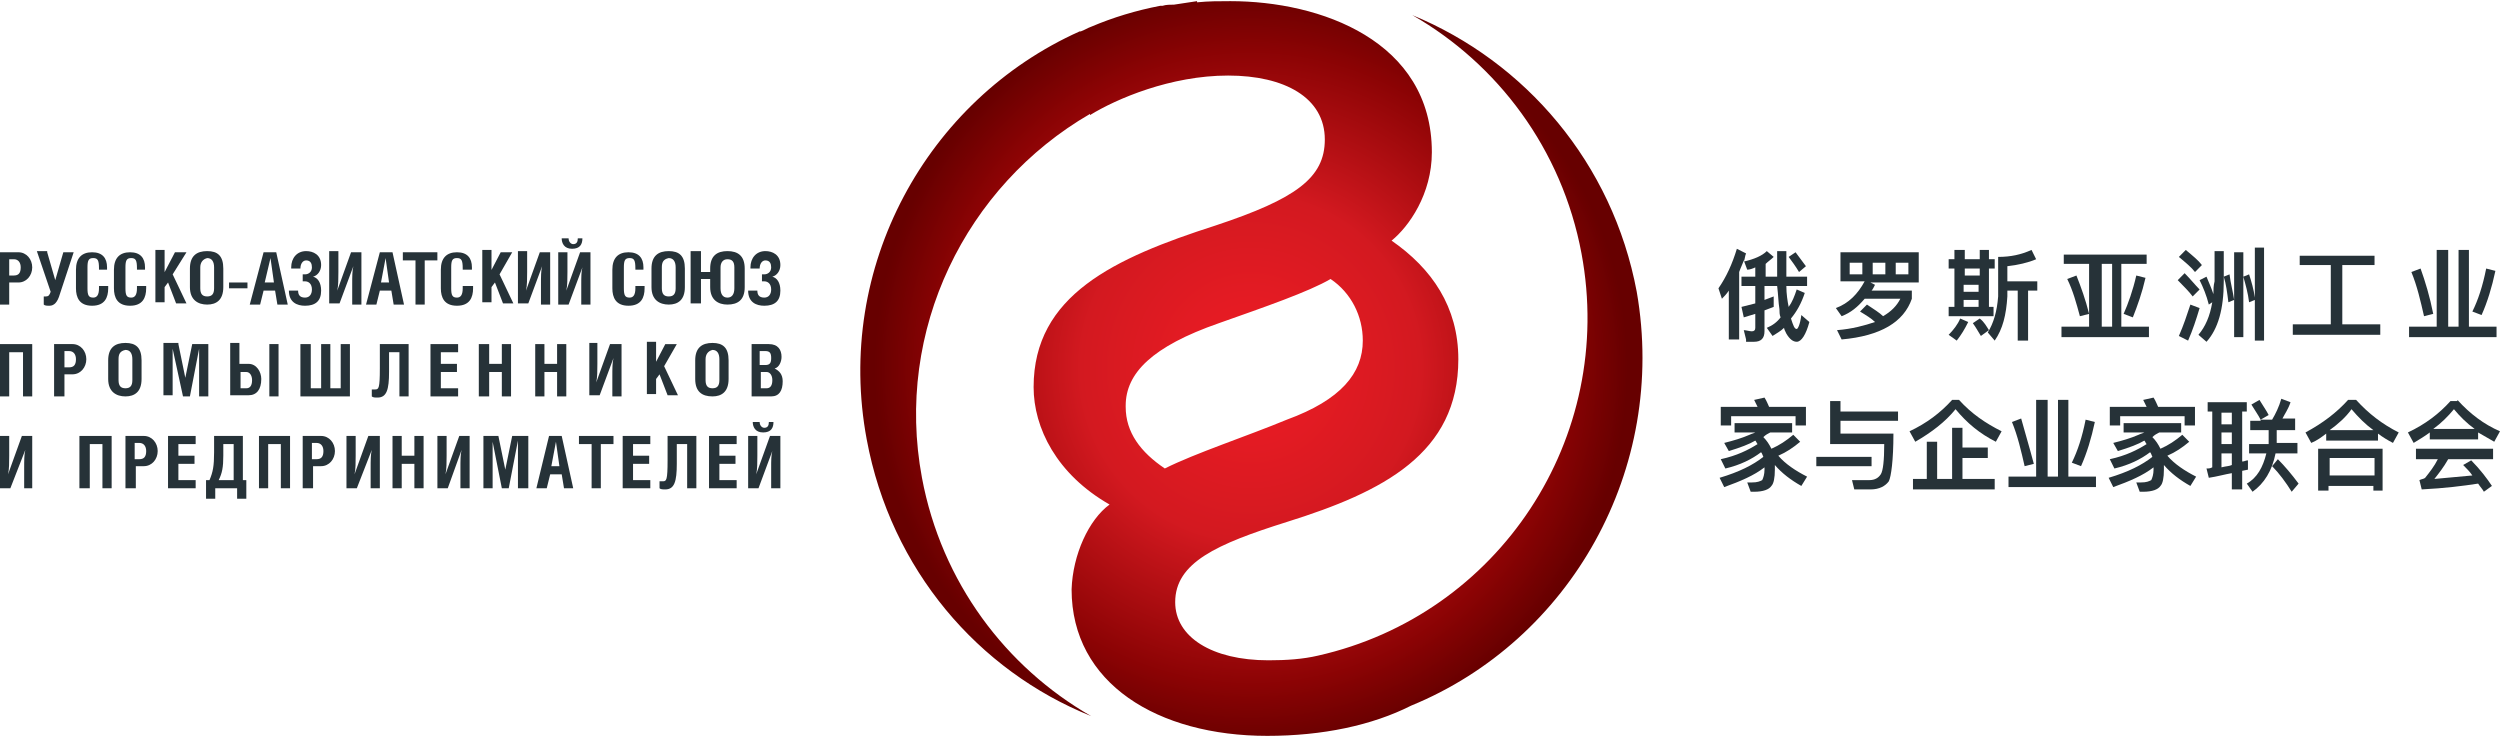 <?xml version="1.0" encoding="UTF-8"?> <svg xmlns="http://www.w3.org/2000/svg" width="513" height="151" viewBox="0 0 513 151" fill="none"> <path d="M289.567 144.797C281.537 148.852 271.381 150.999 260.043 150.999C237.605 150.999 219.891 140.264 219.891 120.942C220.128 113.785 223.434 106.629 227.685 103.528C216.82 97.326 212.097 87.784 212.097 79.435C212.097 60.59 228.63 52.956 249.414 46.277C265.948 40.79 271.852 36.496 271.852 28.624C271.852 20.037 263.587 15.504 252.012 15.504C240.203 15.504 229.103 20.275 223.67 23.615V23.376C198.163 38.166 183.519 67.746 189.186 98.041C193.201 119.511 206.428 136.924 223.907 146.943C200.761 137.64 182.809 116.887 177.85 90.169C171.237 54.864 190.132 20.514 221.545 6.44H221.782C222.489 6.201 223.197 5.724 223.907 5.485C228.393 3.577 233.118 2.146 238.078 1.191H238.314H238.551C239.258 0.953 240.203 0.953 240.912 0.953C242.566 0.714 243.983 0.476 245.635 0.237V0.476C247.997 0.237 250.124 0.237 252.485 0.237C270.908 0.237 293.817 8.348 293.817 31.248C293.817 39.836 289.094 46.515 285.552 49.378C293.817 55.103 299.25 62.975 299.25 73.71C299.25 93.032 283.898 100.904 264.058 107.106C249.651 111.639 241.149 115.455 241.149 123.566C241.149 130.722 248.706 135.493 260.279 135.493C264.058 135.493 267.366 135.255 270.435 134.539C307.517 126.19 331.609 89.931 324.522 52.002C320.507 30.533 307.28 13.119 289.804 3.1C312.949 12.642 330.899 33.395 335.859 59.874C342.236 96.372 322.161 131.438 289.567 144.797ZM264.058 86.114C275.16 82.059 279.646 76.572 279.646 69.893C279.646 64.883 277.285 60.112 273.033 57.25C268.546 59.874 259.571 62.975 250.124 66.315C236.424 71.086 230.991 76.572 230.991 83.251V83.49C230.991 88.738 234.062 92.793 239.022 96.133C245.164 93.032 256.027 89.454 264.058 86.114Z" fill="url(#paint0_radial)"></path> <path d="M1.89 62.498H0V51.764H3.779C5.432 51.764 6.613 53.195 6.613 54.865C6.613 56.535 5.432 57.966 3.779 57.966H1.89V62.498ZM1.89 56.535H2.834C3.779 56.535 4.251 56.057 4.251 54.865C4.251 53.91 3.779 53.195 2.834 53.195H1.89V56.535Z" fill="#263238"></path> <path d="M9.686 51.765L11.339 57.49L12.993 51.765H15.119L12.284 60.353C11.812 62.023 11.103 62.738 10.159 62.738C9.686 62.738 9.214 62.738 8.978 62.5V60.83C8.978 60.83 9.214 60.83 9.45 60.83C9.922 60.83 10.159 60.591 10.395 59.876L7.561 51.527H9.686V51.765Z" fill="#263238"></path> <path d="M20.313 55.103C20.313 53.433 20.076 52.956 19.132 52.956C18.187 52.956 17.951 53.433 17.951 54.865V59.158C17.951 60.59 18.187 61.067 19.132 61.067C19.84 61.067 20.313 60.59 20.313 59.158V58.681H22.202V59.158C22.202 61.067 21.494 62.737 18.895 62.737C16.297 62.737 15.589 61.067 15.589 59.158V55.342C15.589 52.956 16.77 51.764 18.895 51.764C21.021 51.764 21.966 52.956 21.966 54.865V55.342H20.313V55.103Z" fill="#263238"></path> <path d="M28.105 55.103C28.105 53.433 27.869 52.956 26.924 52.956C25.979 52.956 25.743 53.433 25.743 54.865V59.158C25.743 60.59 25.979 61.067 26.924 61.067C27.632 61.067 28.105 60.59 28.105 59.158V58.681H29.994V59.158C29.994 61.067 29.286 62.737 26.688 62.737C24.09 62.737 23.381 61.067 23.381 59.158V55.342C23.381 52.956 24.562 51.764 26.688 51.764C28.813 51.764 29.758 52.956 29.758 54.865V55.342H28.105V55.103Z" fill="#263238"></path> <path d="M33.54 56.295L35.902 51.763H38.264L35.43 56.295L38.264 62.259H36.138L34.485 57.965L33.776 58.919V62.02H31.887V51.286H33.776V56.295H33.54Z" fill="#263238"></path> <path d="M42.514 51.527C44.64 51.527 45.821 52.481 45.821 55.105V58.922C45.821 61.546 44.404 62.5 42.514 62.5C40.625 62.5 38.972 61.546 38.972 58.922V55.105C38.972 52.481 40.389 51.527 42.514 51.527ZM41.097 54.866V59.16C41.097 60.353 41.57 60.83 42.514 60.83C43.459 60.83 43.932 60.353 43.932 59.16V54.866C43.932 53.673 43.459 52.958 42.514 52.958C41.57 53.196 41.097 53.912 41.097 54.866Z" fill="#263238"></path> <path d="M50.78 57.967V59.16H47.001V57.967H50.78Z" fill="#263238"></path> <path d="M54.086 51.764H56.684L59.046 62.498H56.92L56.448 59.636H54.086L53.378 62.498H51.252L54.086 51.764ZM56.212 57.966L55.503 52.956L54.322 57.966H56.212Z" fill="#263238"></path> <path d="M59.755 54.866C59.755 52.958 60.935 51.527 62.825 51.527C64.242 51.527 65.895 52.242 65.895 54.389C65.895 55.582 65.187 56.536 64.242 56.775C65.187 57.013 65.895 57.967 65.895 59.637C65.895 61.784 64.715 62.738 62.589 62.738C60.935 62.738 59.282 62.023 59.282 59.637H61.172C61.172 60.353 61.408 61.068 62.589 61.068C63.534 61.068 64.006 60.353 64.006 59.399C64.006 58.206 63.297 57.729 62.589 57.729H62.116V56.297H62.589C63.297 56.297 64.006 55.82 64.006 54.866C64.006 54.151 63.77 53.435 62.825 53.435C62.116 53.435 61.644 54.151 61.644 55.105H59.755V54.866Z" fill="#263238"></path> <path d="M69.438 51.765V55.82C69.438 57.013 69.438 58.683 69.202 59.637L72.036 51.765H74.162V62.5H72.273V58.444C72.273 56.775 72.273 55.582 72.509 54.628L69.674 62.261H67.549V51.527H69.438V51.765Z" fill="#263238"></path> <path d="M77.944 51.764H80.542L82.904 62.498H80.778L80.305 59.636H77.944L77.235 62.498H75.109L77.944 51.764ZM79.833 57.966L79.124 52.956L78.18 57.966H79.833Z" fill="#263238"></path> <path d="M87.15 62.498H85.261V53.433H82.663V51.764H89.749V53.433H87.15V62.498Z" fill="#263238"></path> <path d="M94.949 55.103C94.949 53.433 94.713 52.956 93.768 52.956C92.824 52.956 92.588 53.433 92.588 54.865V59.158C92.588 60.59 92.824 61.067 93.768 61.067C94.477 61.067 94.949 60.59 94.949 59.158V58.681H97.075V59.158C97.075 61.067 96.367 62.737 93.768 62.737C91.17 62.737 90.462 61.067 90.462 59.158V55.342C90.462 52.956 91.643 51.764 93.768 51.764C95.894 51.764 96.839 52.956 96.839 54.865V55.342H94.949V55.103Z" fill="#263238"></path> <path d="M100.383 56.295L102.745 51.763H105.107L102.509 56.295L105.343 62.259H103.217L101.564 57.965L100.855 58.919V62.02H98.966V51.286H100.855V56.295H100.383Z" fill="#263238"></path> <path d="M108.171 51.765V55.82C108.171 57.013 108.171 58.683 107.935 59.637L110.769 51.765H112.894V62.5H111.005V58.444C111.005 56.775 111.005 55.582 111.241 54.628L108.407 62.261H106.281V51.527H108.171V51.765Z" fill="#263238"></path> <path d="M116.439 51.765V55.821C116.439 57.014 116.439 58.683 116.203 59.637L119.037 51.765H121.163V62.5H119.274V58.445C119.274 56.775 119.274 55.821 119.51 54.867L116.676 62.5H114.55V51.765H116.439ZM116.676 48.903C116.676 49.618 117.148 50.096 117.62 50.096C118.329 50.096 118.565 49.618 118.565 48.903H119.51C119.51 50.096 119.037 51.05 117.384 51.05C115.731 51.05 115.258 49.857 115.258 48.903H116.676Z" fill="#263238"></path> <path d="M130.38 55.103C130.38 53.433 130.144 52.956 129.199 52.956C128.254 52.956 128.018 53.433 128.018 54.865V59.158C128.018 60.59 128.254 61.067 129.199 61.067C129.908 61.067 130.38 60.59 130.38 59.158V58.681H132.269V59.158C132.269 61.067 131.561 62.737 128.963 62.737C126.365 62.737 125.656 61.067 125.656 59.158V55.342C125.656 52.956 126.837 51.764 128.963 51.764C131.089 51.764 132.033 52.956 132.033 54.865V55.342H130.38V55.103Z" fill="#263238"></path> <path d="M137.227 51.527C139.353 51.527 140.534 52.481 140.534 55.105V58.922C140.534 61.546 139.117 62.5 137.227 62.5C135.338 62.5 133.685 61.546 133.685 58.922V55.105C133.685 52.481 135.102 51.527 137.227 51.527ZM135.81 54.866V59.16C135.81 60.353 136.283 60.83 137.227 60.83C138.172 60.83 138.645 60.353 138.645 59.16V54.866C138.645 53.673 138.172 52.958 137.227 52.958C136.046 53.196 135.81 53.912 135.81 54.866Z" fill="#263238"></path> <path d="M143.84 55.82H145.729V55.105C145.729 52.481 147.146 51.527 149.272 51.527C151.398 51.527 152.815 52.481 152.815 55.105V58.922C152.815 61.546 151.398 62.5 149.272 62.5C147.382 62.5 145.729 61.546 145.729 58.922V57.252H143.84V62.261H141.714V51.527H143.84V55.82ZM149.272 61.068C150.217 61.068 150.689 60.353 150.689 59.16V54.866C150.689 53.673 150.217 53.196 149.272 53.196C148.327 53.196 147.855 53.912 147.855 54.866V59.16C147.855 60.353 148.327 61.068 149.272 61.068Z" fill="#263238"></path> <path d="M153.992 54.866C153.992 52.958 155.173 51.527 157.062 51.527C158.479 51.527 160.133 52.242 160.133 54.389C160.133 55.582 159.424 56.536 158.479 56.775C159.424 57.013 160.133 57.967 160.133 59.637C160.133 61.784 158.952 62.738 156.826 62.738C155.173 62.738 153.52 62.023 153.52 59.637H155.409C155.409 60.353 155.645 61.068 156.826 61.068C157.771 61.068 158.243 60.353 158.243 59.399C158.243 58.206 157.535 57.729 156.826 57.729H156.354V56.297H156.826C157.535 56.297 158.243 55.82 158.243 54.866C158.243 54.151 158.007 53.435 157.062 53.435C156.354 53.435 155.881 54.151 155.881 55.105H153.992V54.866Z" fill="#263238"></path> <path d="M6.613 70.608V81.343H4.724V72.278H1.89V81.343H0V70.608H6.613Z" fill="#263238"></path> <path d="M13.225 81.343H11.1V70.608H14.879C16.532 70.608 17.713 72.04 17.713 73.71C17.713 75.379 16.532 76.811 14.879 76.811H13.225V81.343ZM13.225 75.379H14.17C15.115 75.379 15.587 74.902 15.587 73.71C15.587 72.755 15.115 72.04 14.17 72.04H13.225V75.379Z" fill="#263238"></path> <path d="M25.742 70.371C27.868 70.371 29.049 71.325 29.049 73.949V77.766C29.049 80.39 27.632 81.344 25.742 81.344C23.853 81.344 22.199 80.39 22.199 77.766V73.949C22.199 71.325 23.616 70.371 25.742 70.371ZM24.325 73.711V78.004C24.325 79.197 24.797 79.674 25.742 79.674C26.687 79.674 27.159 79.197 27.159 78.004V73.711C27.159 72.518 26.687 71.802 25.742 71.802C24.561 72.041 24.325 72.756 24.325 73.711Z" fill="#263238"></path> <path d="M36.608 70.609L38.025 77.527L39.442 70.609H42.748V81.344H40.859V71.564L38.969 81.344H37.552L35.426 71.564V81.106H33.537V70.371H36.608V70.609Z" fill="#263238"></path> <path d="M49.363 74.665H51.016C52.67 74.665 53.614 76.335 53.614 77.766C53.614 79.913 52.67 81.106 51.016 81.106H47.237V70.371H49.127V74.665H49.363ZM49.363 79.674H50.544C51.252 79.674 51.725 79.197 51.725 78.004C51.725 77.05 51.252 76.335 50.544 76.335H49.363V79.674ZM57.157 81.344H55.268V70.609H57.157V81.344Z" fill="#263238"></path> <path d="M61.645 81.343V70.608H63.771V79.673H65.897V70.608H67.786V79.673H69.912V70.608H71.802V81.343H61.645Z" fill="#263238"></path> <path d="M83.849 70.608V81.343H81.96V72.278H79.834V76.333C79.834 79.912 79.361 81.581 77.472 81.581C76.999 81.581 76.527 81.581 76.291 81.343V79.912C76.527 79.912 76.763 79.912 76.999 79.912C77.708 79.912 77.944 79.673 77.944 75.618V70.608H83.849Z" fill="#263238"></path> <path d="M94.004 70.608V72.278H90.461V74.664H93.767V76.333H90.461V79.673H94.004V81.343H88.335V70.608H94.004Z" fill="#263238"></path> <path d="M100.378 74.664H102.976V70.608H104.865V81.343H102.976V76.333H100.378V81.343H98.252V70.608H100.378V74.664Z" fill="#263238"></path> <path d="M111.718 74.664H114.316V70.608H116.205V81.343H114.316V76.333H111.718V81.343H109.828V70.608H111.718V74.664Z" fill="#263238"></path> <path d="M122.581 70.609V74.665C122.581 75.858 122.581 77.527 122.345 78.481L125.179 70.609H127.541V81.344H125.652V77.289C125.652 75.619 125.652 74.426 125.888 73.472L123.053 81.106H120.928V70.371H122.581V70.609Z" fill="#263238"></path> <path d="M134.156 75.143L136.518 70.611H138.88L136.282 75.143L139.116 81.107H136.991L135.337 76.813L134.629 77.767V80.868H132.739V70.134H134.629V75.143H134.156Z" fill="#263238"></path> <path d="M146.2 70.371C148.326 70.371 149.507 71.325 149.507 73.949V77.766C149.507 80.39 148.089 81.344 146.2 81.344C144.074 81.344 142.657 80.39 142.657 77.766V73.949C142.657 71.325 144.074 70.371 146.2 70.371ZM144.783 73.711V78.004C144.783 79.197 145.255 79.674 146.2 79.674C147.145 79.674 147.617 79.197 147.617 78.004V73.711C147.617 72.518 147.145 71.802 146.2 71.802C145.255 72.041 144.783 72.756 144.783 73.711Z" fill="#263238"></path> <path d="M153.995 70.608H157.774C159.664 70.608 160.372 71.801 160.372 73.232C160.372 74.187 159.9 75.379 158.955 75.618C159.9 76.095 160.608 76.811 160.608 78.242C160.608 80.15 159.9 81.343 158.246 81.343H154.231V70.608H153.995ZM156.121 74.902H157.066C158.01 74.902 158.246 74.425 158.246 73.471C158.246 72.517 158.01 72.04 157.066 72.04H155.885V74.902H156.121ZM156.121 79.673H157.302C158.01 79.673 158.483 79.196 158.483 78.003C158.483 77.049 158.01 76.333 157.302 76.333H156.121V79.673Z" fill="#263238"></path> <path d="M1.89 89.456V93.512C1.89 94.704 1.89 96.374 1.653 97.328L4.488 89.456H6.613V100.191H4.96V96.135C4.96 94.466 4.96 93.273 5.196 92.319L2.126 100.191H0V89.456H1.89Z" fill="#263238"></path> <path d="M22.909 89.456V100.191H21.02V91.126H18.422V100.191H16.296V89.456H22.909Z" fill="#263238"></path> <path d="M27.635 100.191H25.745V89.456H29.524C31.178 89.456 32.358 90.888 32.358 92.557C32.358 94.227 31.178 95.658 29.524 95.658H27.871V100.191H27.635ZM27.635 94.227H28.579C29.524 94.227 29.997 93.75 29.997 92.557C29.997 91.603 29.524 90.888 28.579 90.888H27.635V94.227Z" fill="#263238"></path> <path d="M40.149 89.456V91.126H36.606V93.512H39.913V95.181H36.606V98.521H40.149V100.191H34.48V89.456H40.149Z" fill="#263238"></path> <path d="M49.837 89.456V98.521H50.546V102.338H48.656V100.191H44.169V102.338H42.279V98.521H42.988C43.696 96.851 43.932 95.658 43.932 92.796V89.456H49.837ZM45.822 91.126V93.512C45.822 95.897 45.586 97.09 44.877 98.521H47.948V91.126H45.822Z" fill="#263238"></path> <path d="M59.518 89.456V100.191H57.628V91.126H55.03V100.191H53.141V89.456H59.518Z" fill="#263238"></path> <path d="M64.004 100.191H62.114V89.456H65.893C67.547 89.456 68.728 90.888 68.728 92.557C68.728 94.227 67.547 95.658 65.893 95.658H64.24V100.191H64.004ZM64.004 94.227H64.949C65.893 94.227 66.366 93.75 66.366 92.557C66.366 91.603 65.893 90.888 64.949 90.888H64.004V94.227Z" fill="#263238"></path> <path d="M72.984 89.456V93.512C72.984 94.704 72.984 96.374 72.748 97.328L75.582 89.456H77.944V100.191H76.055V96.135C76.055 94.466 76.055 93.273 76.291 92.319L73.221 100.191H71.095V89.456H72.984Z" fill="#263238"></path> <path d="M82.433 93.512H85.031V89.456H86.921V100.191H85.031V95.181H82.433V100.191H80.544V89.456H82.433V93.512Z" fill="#263238"></path> <path d="M91.644 89.456V93.512C91.644 94.704 91.644 96.374 91.408 97.328L94.243 89.456H96.368V100.191H94.479V96.135C94.479 94.466 94.479 93.273 94.715 92.319L91.881 100.191H89.755V89.456H91.644Z" fill="#263238"></path> <path d="M102.268 89.456L103.685 96.374L105.102 89.456H108.409V100.191H106.283V90.41L104.393 100.191H102.976L101.087 90.649V100.191H99.197V89.456H102.268Z" fill="#263238"></path> <path d="M112.663 89.456H115.262L117.623 100.191H115.734L115.262 97.328H112.9L112.191 100.191H110.065L112.663 89.456ZM114.789 95.658L114.081 90.649L113.136 95.658H114.789Z" fill="#263238"></path> <path d="M123.288 100.191H121.399V91.126H118.801V89.456H125.886V91.126H123.288V100.191Z" fill="#263238"></path> <path d="M133.443 89.456V91.126H129.9V93.512H133.207V95.181H129.9V98.521H133.443V100.191H127.774V89.456H133.443Z" fill="#263238"></path> <path d="M142.893 89.456V100.191H141.004V91.126H138.878V95.181C138.878 98.76 138.405 100.429 136.516 100.429C136.043 100.429 135.571 100.429 135.335 100.191V98.76C135.571 98.76 135.807 98.76 136.043 98.76C136.752 98.76 136.988 98.521 136.988 94.466V89.456H142.893Z" fill="#263238"></path> <path d="M151.16 89.456V91.126H147.617V93.512H150.923V95.181H147.617V98.521H151.16V100.191H145.491V89.456H151.16Z" fill="#263238"></path> <path d="M155.409 89.454V93.509C155.409 94.702 155.409 96.372 155.173 97.326L158.007 89.454H160.133V100.189H158.243V96.133C158.243 94.463 158.243 93.509 158.479 92.555L155.645 100.189H153.52V89.454H155.409ZM155.881 86.592C155.881 87.307 156.354 87.784 156.826 87.784C157.535 87.784 157.771 87.307 157.771 86.592H158.716C158.716 87.784 158.243 88.738 156.59 88.738C154.937 88.738 154.464 87.546 154.464 86.592H155.881Z" fill="#263238"></path> <path d="M358.294 69.655L357.823 67.747C358.294 67.747 359.004 67.985 359.475 67.985C359.948 67.985 360.185 67.747 360.185 67.27V64.407C359.475 64.646 358.531 64.884 357.823 65.123L357.35 62.976C358.294 62.737 359.239 62.499 360.185 62.26V58.682H357.35V56.774H360.185V54.865C359.712 55.104 359.004 55.342 358.531 55.342L357.823 53.434C357.587 54.15 357.114 55.104 356.877 55.819V69.655H354.752V59.636C354.279 60.352 353.808 60.829 353.335 61.306L352.627 59.159C354.279 56.774 355.46 54.15 356.406 51.049L358.294 52.003C358.058 52.48 358.058 53.195 357.823 53.672C359.948 53.195 361.602 52.48 362.546 51.526L363.963 52.718C363.49 53.195 362.783 53.672 362.31 54.15V56.774H364.671C364.671 55.104 364.671 53.434 364.671 51.526H366.561C366.561 53.434 366.561 55.342 366.561 56.774H370.813V58.682H366.561C366.561 60.352 366.798 61.783 367.034 62.976C367.742 62.022 368.215 60.829 368.686 59.398L370.34 60.113C369.632 62.26 368.686 63.93 367.506 65.361C367.979 66.793 368.215 67.508 368.686 67.508C368.923 67.508 369.396 66.554 369.632 64.646L371.284 66.077C370.577 68.701 369.632 70.132 368.686 70.132C367.979 70.132 367.269 69.655 366.561 68.462C366.325 67.985 366.088 67.508 366.088 67.27C365.381 67.985 364.436 68.462 363.727 68.939L362.546 67.27C363.727 66.793 364.671 66.077 365.381 65.123C365.144 64.646 365.144 63.93 365.144 63.453C364.908 62.022 364.908 60.59 364.671 58.682H362.073V61.544C362.783 61.306 363.254 61.068 363.963 60.829V62.976C363.254 63.214 362.783 63.453 362.073 63.691V67.985C362.073 69.417 361.365 70.132 359.948 70.132H358.294V69.655ZM370.577 54.627L369.159 55.819C368.45 54.627 367.742 53.672 367.034 52.718L368.45 51.764C369.159 52.718 369.867 53.672 370.577 54.627Z" fill="#263238"></path> <path d="M393.726 52.002V57.966H383.807L384.751 58.443C384.515 58.92 384.278 59.397 384.044 59.636H392.309V61.306C390.657 66.077 385.932 68.939 377.901 69.655L376.957 67.746C380.028 67.508 382.626 66.792 384.751 66.077C384.044 65.361 382.861 64.645 381.68 63.93L383.098 62.498C384.515 63.453 385.696 64.168 386.405 64.884C388.059 63.93 389.24 62.737 389.947 61.306H382.626C381.209 62.975 379.792 64.168 377.901 64.884L376.721 63.214C379.319 62.26 381.209 60.351 382.626 57.727H377.665V51.764H393.726V52.002ZM382.153 53.911H379.555V56.296H382.153V53.911ZM386.876 53.911H384.278V56.296H386.876V53.911ZM391.601 53.911H389.003V56.296H391.601V53.911Z" fill="#263238"></path> <path d="M403.88 66.076C403.172 67.507 402.462 68.7 401.518 69.893L399.864 68.7C400.81 67.746 401.755 66.553 402.228 65.36L403.88 66.076ZM403.172 51.286V53.194H406.243V51.286H408.131V53.194H409.312V55.103H408.131V62.975H409.076V64.883H399.864V62.975H401.047V55.103H399.864V53.194H401.047V51.286H403.172ZM403.172 55.103V56.534H406.243V55.103H403.172ZM406.006 59.874V58.442H402.935V59.874H406.006ZM406.006 62.975V61.544H402.935V62.975H406.006ZM408.131 67.746L406.478 68.938C406.006 68.223 405.533 67.269 404.826 66.314L406.243 65.36C407.187 66.076 407.658 67.03 408.131 67.746ZM417.816 53.194C416.162 53.91 414.037 54.387 411.91 54.626V57.727H418.052V59.635H416.162V69.893H414.037V59.635H411.91V60.828C411.674 64.645 410.966 67.507 409.312 69.893L407.895 68.223C409.076 66.314 409.785 63.929 410.022 60.828V52.717C412.62 52.717 414.745 52.24 416.87 51.286L417.816 53.194Z" fill="#263238"></path> <path d="M440.491 52.242V54.15H435.295V67.032H440.964V69.179H423.015V67.032H428.682V54.15H423.486V52.242H440.491ZM428.682 64.408L426.793 64.885C426.084 62.261 425.376 59.637 424.195 57.252L426.084 56.536C427.03 58.921 427.974 61.545 428.682 64.408ZM433.407 67.032V54.15H431.28V67.032H433.407ZM440.257 57.013C439.547 60.114 438.603 62.738 437.659 65.124L435.768 64.408C436.713 62.261 437.659 59.637 438.366 56.536L440.257 57.013Z" fill="#263238"></path> <path d="M451.358 59.399L449.94 60.83C449.233 59.876 448.052 58.683 446.871 57.49L448.287 56.059C449.469 57.252 450.413 58.445 451.358 59.399ZM451.358 63.216C450.65 65.601 449.94 67.748 448.996 69.895L447.106 68.941C448.052 66.794 448.76 64.647 449.469 62.5L451.358 63.216ZM451.831 54.389L450.413 55.821C449.704 54.867 448.523 53.912 447.106 52.72L448.523 51.288C449.94 52.481 451.121 53.435 451.831 54.389ZM456.317 51.527V57.729C456.317 63.454 455.136 67.51 452.775 70.134L451.121 68.702C452.538 67.032 453.483 64.885 453.956 62.023L453.248 62.5C452.775 60.592 452.067 58.922 451.358 57.49L452.775 56.775C453.248 57.968 453.719 58.922 454.192 60.353C454.192 59.399 454.192 58.683 454.429 57.729V51.527H456.317ZM458.444 61.546L457.263 62.023C457.027 60.115 456.79 58.206 456.317 56.775L457.498 56.298C457.735 58.206 458.208 59.876 458.444 61.546ZM460.333 51.766V69.179H458.444V51.766H460.333ZM464.584 51.288V69.895H462.694V61.546L461.513 62.023C461.279 60.115 460.806 58.445 460.333 56.775L461.513 56.298C461.986 57.729 462.459 59.399 462.694 61.069V50.811H464.584V51.288Z" fill="#263238"></path> <path d="M471.9 54.626V52.479H487.253V54.388H480.64V66.553H488.434V68.7H470.482V66.553H478.278V54.388H471.9V54.626Z" fill="#263238"></path> <path d="M502.37 51.286V67.03H504.497V51.286H506.622V67.03H512.291V69.177H494.34V67.03H500.009V51.286H502.37ZM499.299 64.406L497.411 64.883C496.701 61.782 495.994 58.681 494.813 55.818L496.701 55.103C497.647 57.727 498.592 60.828 499.299 64.406ZM512.055 55.58C511.345 58.919 510.401 62.02 509.22 64.644L507.33 63.929C508.511 61.544 509.457 58.681 510.165 55.103L512.055 55.58Z" fill="#263238"></path> <path d="M367.744 86.833V88.741H363.255C362.784 88.98 362.311 89.218 361.84 89.695C362.548 90.411 363.021 91.127 363.492 92.081C365.146 91.365 366.563 90.411 367.98 89.218L369.398 90.65C367.98 91.842 366.563 92.797 364.909 93.512C366.327 95.182 368.452 96.613 370.815 97.806L369.634 99.715C367.507 98.522 365.619 97.09 364.201 95.421C364.201 95.659 364.201 96.136 364.201 96.375C364.201 98.045 363.965 99.237 363.492 99.715C363.021 100.43 361.84 100.907 359.95 100.907H359.242L358.532 98.999H359.477C360.657 98.999 361.13 98.76 361.603 98.522C361.84 98.045 362.075 97.329 362.075 96.375C362.075 96.136 362.075 96.136 362.075 95.898C359.95 97.567 357.115 98.76 353.809 99.953L352.863 98.045C356.879 96.852 359.713 95.421 361.84 93.751C361.603 93.274 361.603 93.035 361.367 92.797C359.477 94.228 357.115 95.421 354.044 96.136L353.1 94.228C356.407 93.512 358.769 92.32 360.657 91.127C360.423 90.888 360.423 90.65 360.186 90.411C359.005 91.127 357.115 91.842 354.754 92.558L353.809 90.888C355.698 90.411 357.352 89.934 359.005 89.218C359.477 88.98 359.713 88.98 360.186 88.741H355.934V86.833H367.744ZM363.021 83.493H370.578V87.31H368.452V85.402H355.227V87.31H353.1V83.493H360.657C360.423 83.016 360.186 82.539 359.95 82.062L362.075 81.585C362.548 82.301 362.784 83.016 363.021 83.493Z" fill="#263238"></path> <path d="M384.045 93.75V95.659H372.707V93.75H384.045ZM387.587 98.76C386.878 99.714 385.697 100.43 383.809 100.43C382.863 100.43 381.682 100.43 380.501 100.43L380.03 98.521C381.211 98.521 382.391 98.521 383.572 98.521C384.753 98.521 385.461 98.044 385.934 97.329C386.407 96.613 386.643 94.466 386.643 91.126H375.542V82.3H377.667V84.447H389.476V86.355H377.667V88.979H388.532C388.532 94.466 388.059 97.806 387.587 98.76Z" fill="#263238"></path> <path d="M401.991 82.059C404.589 84.922 407.423 86.83 410.729 88.5L409.548 90.647C406.242 88.977 403.644 86.83 401.281 83.968C399.156 86.592 396.322 88.739 393.016 90.647L391.835 88.5C395.377 86.83 398.212 84.683 400.573 82.059H401.991ZM402.698 87.546V91.84H407.894V93.987H402.698V98.281H409.312V100.428H392.543V98.281H395.377V90.647H397.502V98.281H400.573V87.784H402.698V87.546Z" fill="#263238"></path> <path d="M420.176 82.059V97.803H422.301V82.059H424.428V97.803H430.095V99.95H412.146V97.803H417.815V82.059H420.176ZM417.342 95.18L415.453 95.657C414.744 92.555 414.036 89.454 412.855 86.592L414.744 85.876C415.453 88.5 416.397 91.601 417.342 95.18ZM429.86 86.592C429.151 89.931 428.207 93.032 427.026 95.657L425.136 94.941C426.316 92.555 427.262 89.693 427.97 86.115L429.86 86.592Z" fill="#263238"></path> <path d="M447.575 86.833V88.741H443.086C442.615 88.98 442.142 89.218 441.669 89.695C442.379 90.411 442.852 91.127 443.323 92.081C444.977 91.365 446.394 90.411 447.811 89.218L449.229 90.65C447.811 91.842 446.394 92.797 444.74 93.512C446.158 95.182 448.283 96.613 450.646 97.806L449.465 99.715C447.338 98.522 445.45 97.09 444.033 95.421C444.033 95.659 444.033 96.136 444.033 96.375C444.033 98.045 443.796 99.237 443.323 99.715C442.852 100.43 441.669 100.907 439.781 100.907H439.071L438.363 98.999H439.308C440.488 98.999 440.961 98.76 441.434 98.522C441.669 98.045 441.906 97.329 441.906 96.375C441.906 96.136 441.906 96.136 441.906 95.898C439.781 97.567 436.946 98.76 433.64 99.953L432.694 98.045C436.71 96.852 439.544 95.421 441.669 93.751C441.434 93.274 441.434 93.035 441.198 92.797C439.308 94.228 436.946 95.421 433.875 96.136L432.931 94.228C436.238 93.512 438.6 92.32 440.488 91.127C440.254 90.888 440.254 90.65 440.017 90.411C438.836 91.127 436.946 91.842 434.585 92.558L433.64 90.888C435.529 90.411 437.183 89.934 438.836 89.218C439.308 88.98 439.544 88.98 440.017 88.741H435.765V86.833H447.575ZM442.852 83.493H450.409V87.31H448.283V85.402H435.058V87.31H432.931V83.493H440.488C440.254 83.016 440.017 82.539 439.781 82.062L441.906 81.585C442.379 82.301 442.615 83.016 442.852 83.493Z" fill="#263238"></path> <path d="M461.042 82.538V84.446H460.096V94.704C460.569 94.704 460.805 94.465 461.278 94.465V96.374L460.096 96.612V100.429H457.97V97.089C456.553 97.328 454.899 97.805 453.247 98.043L452.774 96.135C453.247 96.135 453.482 96.135 453.955 95.896V84.446H453.011V82.538H461.042ZM457.97 87.07V84.685H455.845V87.07H457.97ZM457.97 91.126V88.74H455.845V91.126H457.97ZM457.97 95.419V93.034H455.845V95.896C456.79 95.658 457.497 95.658 457.97 95.419ZM463.876 86.116C463.403 85.162 462.694 84.208 461.986 83.015L463.64 82.061C464.347 83.254 465.057 84.208 465.528 85.162L463.876 86.116H466.238C466.945 84.923 467.655 83.492 468.126 81.822L470.016 82.538C469.543 83.969 468.836 84.923 468.363 85.878H470.961V88.263H467.182V88.74C467.182 89.456 467.182 90.171 467.182 90.887H471.434V93.034H466.945C466.238 96.612 464.584 99.236 462.222 100.906L461.042 99.236C463.167 98.043 464.347 95.896 465.057 93.034H461.513V91.126H465.528C465.528 90.41 465.528 89.933 465.528 89.217V88.263H461.749V86.355H463.876V86.116ZM471.67 99.236L470.253 100.906C469.072 98.998 467.655 97.089 466.238 95.658L467.418 94.227C468.836 95.658 470.253 97.328 471.67 99.236Z" fill="#263238"></path> <path d="M483.477 82.059C486.075 84.922 488.908 87.069 492.216 88.739L491.035 90.885C490.089 90.409 488.908 89.693 487.964 88.977V90.409H477.335V88.977C476.391 89.693 475.447 90.409 474.266 90.885L473.085 88.739C476.627 86.83 479.462 84.683 481.823 82.059H483.477ZM489.145 100.666H487.019V99.712H477.808V100.666H475.683V92.078H488.908V100.666H489.145ZM487.256 97.565V93.987H478.045V97.565H487.256ZM487.019 88.262C485.366 87.069 483.948 85.638 482.531 83.968C481.35 85.638 479.697 87.069 478.045 88.262H487.019Z" fill="#263238"></path> <path d="M504.259 82.059C506.857 84.922 509.692 87.069 512.997 88.5L511.817 90.647C510.636 89.931 509.692 89.454 508.509 88.739V90.17H498.59V88.739C497.646 89.454 496.465 90.17 495.282 90.885L494.102 88.739C497.646 87.069 500.48 84.922 502.842 82.298H504.259V82.059ZM511.58 92.078V94.225H502.369C501.424 95.895 500.48 97.088 499.534 98.281C502.132 98.042 504.967 97.803 507.328 97.565C506.857 96.849 506.148 96.133 505.44 95.418L507.092 94.464C508.982 96.372 510.399 98.281 511.344 99.712L509.692 100.905C509.455 100.427 508.982 99.95 508.509 99.235C505.44 99.712 501.661 100.189 496.936 100.427L496.465 98.519C496.936 98.281 497.409 98.281 497.646 98.042C498.59 96.849 499.534 95.657 500.244 94.225H495.755V92.078H511.58ZM507.801 88.023C506.148 86.83 504.73 85.399 503.549 83.968C502.369 85.399 500.951 86.83 499.298 88.023H507.801Z" fill="#263238"></path> <defs> <radialGradient id="paint0_radial" cx="0" cy="0" r="1" gradientUnits="userSpaceOnUse" gradientTransform="translate(256.673 75.514) rotate(180) scale(77.481 78.254)"> <stop stop-color="#ED1C24"></stop> <stop offset="0.18" stop-color="#E41B23"></stop> <stop offset="0.451" stop-color="#D31920"></stop> <stop offset="0.835" stop-color="#8B0304"></stop> <stop offset="1" stop-color="#670000"></stop> </radialGradient> </defs> </svg> 